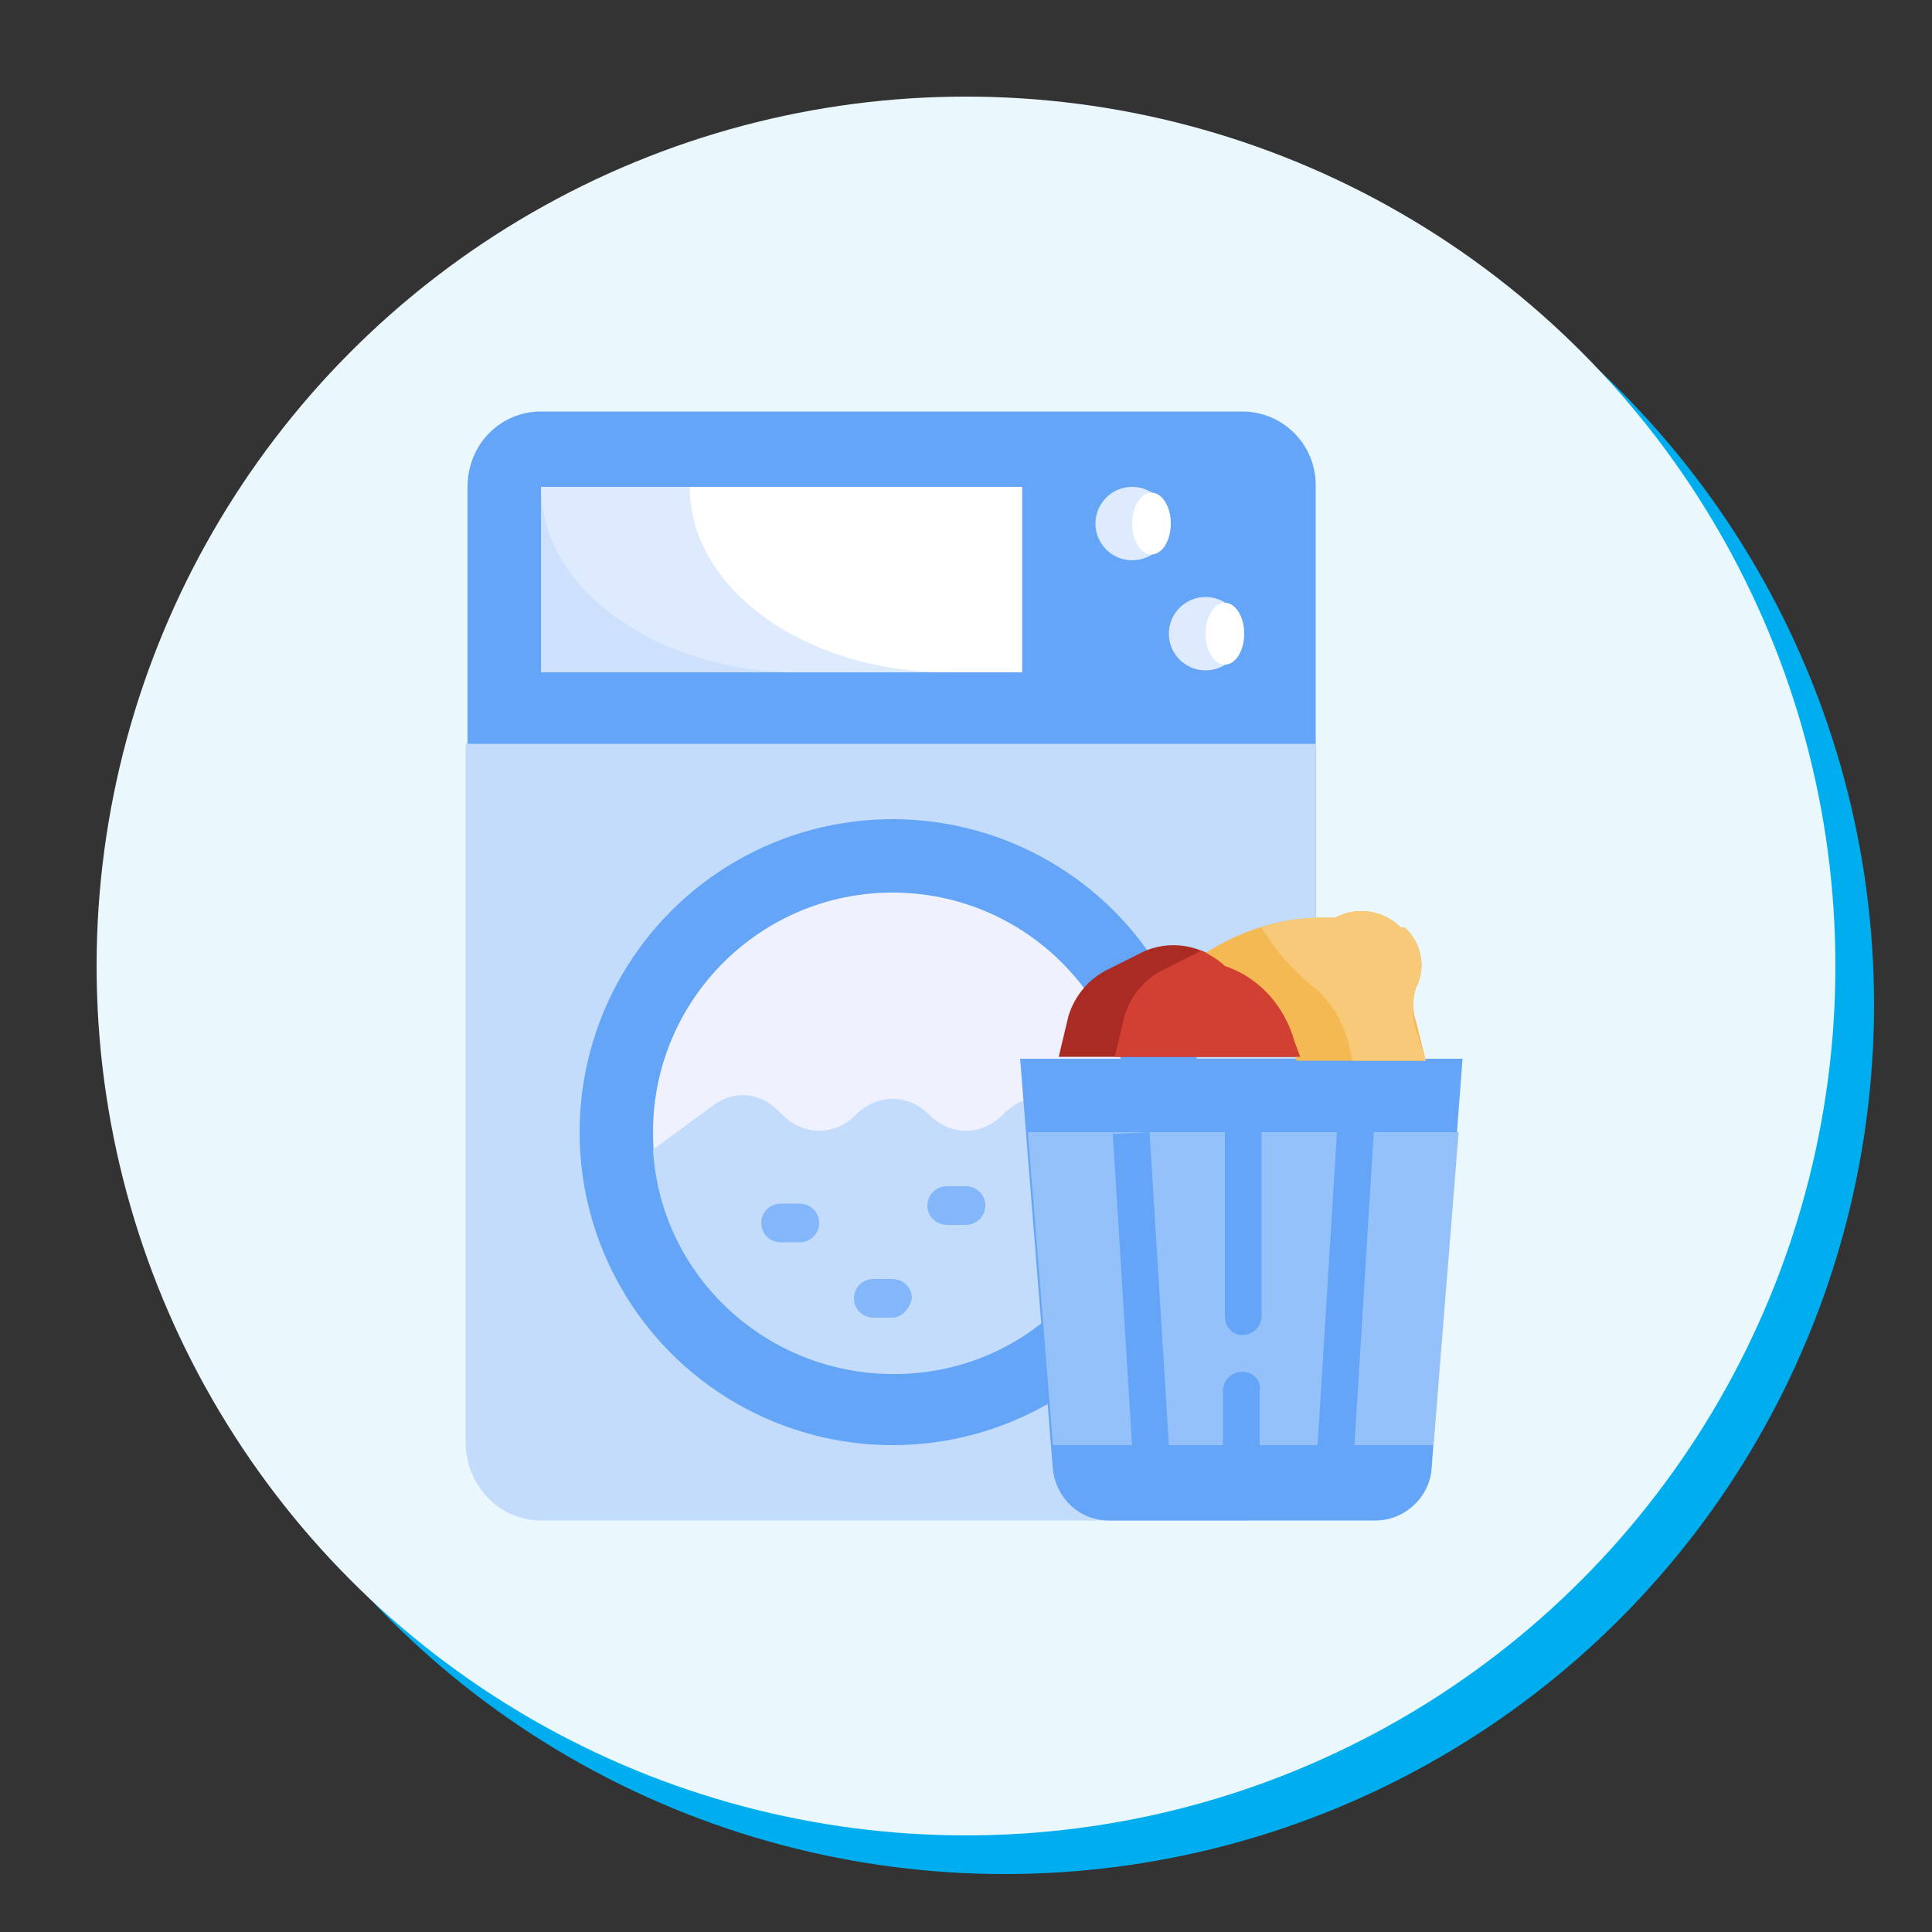 <?xml version="1.0" encoding="utf-8"?>
<!-- Generator: Adobe Illustrator 24.3.0, SVG Export Plug-In . SVG Version: 6.00 Build 0)  -->
<svg version="1.1" id="Layer_1" xmlns="http://www.w3.org/2000/svg" xmlns:xlink="http://www.w3.org/1999/xlink" x="0px" y="0px"
	 viewBox="0 0 100 100" style="enable-background:new 0 0 100 100;" xml:space="preserve">
<rect x="0" y="0" width="100" height="100" fill="#333333" stroke="none"/>
<style type="text/css">
	.st0{fill:#00AEEF;}
	.st1{fill:#EAF7FD;}
	.st2{display:none;}
	.st3{display:inline;fill:#FFE178;}
	.st4{display:inline;fill:#FFD15B;}
	.st5{display:inline;fill:#A6CE39;}
	.st6{display:inline;fill:#99CA3C;}
	.st7{display:inline;fill:#FEC345;}
	.st8{display:inline;fill:#8BC63F;}
	.st9{display:inline;fill:#F16470;}
	.st10{display:inline;fill:#EF4958;}
	.st11{display:inline;fill:#EE343F;}
	.st12{display:inline;fill:#A0DCF3;}
	.st13{display:inline;fill:#70CFEF;}
	.st14{display:inline;fill:#FFFFFF;}
	.st15{display:inline;fill:#F3F0F3;}
	.st16{display:inline;fill:#72B3E2;}
	.st17{display:inline;fill:#509ED7;}
	.st18{display:inline;fill:#4689C9;}
	.st19{display:inline;fill:#437ABD;}
	.st20{display:inline;fill:#C9EBFA;}
	.st21{fill:#64A5F8;}
	.st22{fill:#C4DCFC;}
	.st23{fill:#EFF2FE;}
	.st24{fill:#94C1FA;}
	.st25{fill:#84B7F9;}
	.st26{fill:#CDE1FC;}
	.st27{fill:#DEEAFD;}
	.st28{fill:#FFFFFF;}
	.st29{fill:#AA2B24;}
	.st30{fill:#F5B953;}
	.st31{fill:#F8C978;}
	.st32{fill:#D24034;}
</style>
<circle class="st0" cx="52" cy="52" r="45"/>
<circle class="st1" cx="50" cy="50" r="45"/>
<g class="st2">
	<path class="st3" d="M75.6,62.7c0-1.2-1-2.2-2.2-2.2H58.8v8.3h14.7c1.2,0,2.2-1,2.2-2.2c0-0.9-0.6-1.7-1.4-2
		C75,64.5,75.6,63.7,75.6,62.7z"/>
	<path class="st4" d="M75.6,62.7c0-1.2-1-2.2-2.2-2.2h-4.7c1.2,0,2.2,1,2.2,2.2c0,0.5-0.2,0.9-0.4,1.3c0.4,0.2,0.5,0.7,0.3,1.1
		c-0.1,0.1-0.2,0.2-0.3,0.3c0.3,0.4,0.4,0.8,0.4,1.3c0,1.2-1,2.2-2.2,2.2h4.7c1.2,0,2.2-1,2.2-2.2c0-0.9-0.6-1.7-1.4-2
		C75,64.5,75.6,63.7,75.6,62.7L75.6,62.7z"/>
	<path class="st5" d="M73,68.9H58.8V74c0,1.1-0.4,2.1-1.1,2.8H73c1.5,0,2.7-1.2,2.7-2.7v-2.5C75.6,70.1,74.4,68.9,73,68.9z"/>
	<path class="st6" d="M73,68.9h-4.7c1.5,0,2.7,1.2,2.7,2.7v2.5c0,1.5-1.2,2.7-2.7,2.7H73c1.5,0,2.7-1.2,2.7-2.7v-2.5
		C75.6,70.1,74.4,68.9,73,68.9z"/>
	<path class="st7" d="M70.1,63.9H58.9h-0.1v1.6h0.1h11.2c0.5,0,0.8-0.4,0.8-0.8S70.6,63.9,70.1,63.9L70.1,63.9z"/>
	<path class="st8" d="M70.1,72H58.9h-0.1v1.6h0.1h11.2c0.5,0,0.8-0.4,0.8-0.8S70.6,72,70.1,72L70.1,72z"/>
	<path class="st9" d="M73,52.7H58c0.5,1.9,0.8,3.8,0.8,5.8v2H73c1.5,0,2.7-1.2,2.7-2.7v-2.5C75.6,53.9,74.4,52.7,73,52.7z"/>
	<path class="st10" d="M73,52.7h-4.8c1.5,0,2.7,1.2,2.7,2.7v2.5c0,1.5-1.2,2.7-2.7,2.7H73c1.5,0,2.7-1.2,2.7-2.7v-2.5
		C75.6,53.9,74.4,52.7,73,52.7z"/>
	<path class="st11" d="M70.1,55.8H58.7c0,0,0,0-0.1,0c0.1,0.5,0.1,1.1,0.2,1.7h11.4c0.5,0,0.8-0.4,0.8-0.8S70.6,55.8,70.1,55.8z"/>
	<path class="st12" d="M41.7,37.9c-0.3,0-0.5-0.3-0.5-0.6v-0.9H29.3v1.1c0,0.2-0.1,0.4-0.4,0.5c-2.7,1-4.6,3.7-4.6,6.7V74
		c0,2.4,1.9,4.3,4.3,4.3h25.9c2.4,0,4.3-1.9,4.3-4.3V58.6C58.9,48.3,51.5,39.7,41.7,37.9L41.7,37.9z M54.2,56.5
		c0,1.4-1.2,2.6-2.6,2.6h-0.1c-1.1,0-2.2-0.8-2.5-1.9c-0.9-3.1-3-5.8-5.7-7.4c-0.9-0.6-1.4-1.6-1.4-2.6c0-2.3,2.3-3.8,4.4-2.9
		C50.9,46.4,54.2,51.1,54.2,56.5L54.2,56.5z"/>
	<path class="st13" d="M41.7,37.9c-0.3,0-0.5-0.3-0.5-0.6v-0.9h-4.7V38c0,1.3,0.8,2.3,2.1,2.7c2.7,0.7,5.2,2,7.3,3.6
		c0.1,0,0.2,0.1,0.2,0.1c4.7,2.1,7.9,6.8,7.9,12.2c0,0.4-0.1,0.7-0.2,1c0.2,1.1,0.3,2.2,0.3,3.3v15.4c0,0.7-0.2,1.4-0.5,2h0.8
		c2.4,0,4.3-1.9,4.3-4.3V58.6C58.9,48.3,51.5,39.7,41.7,37.9L41.7,37.9z"/>
	<path class="st14" d="M46.8,67.4v-0.9c0-4.2-1.5-8.2-4.2-11.4c-2.7-3.1-6.4-5.2-10.5-5.9c-1.4-0.2-2.7,0.9-2.7,2.3v15.8h17.4
		C46.8,67.3,46.8,67.4,46.8,67.4z"/>
	<path class="st15" d="M39.1,55.1c2.7,3.2,4.2,7.2,4.2,11.4v0.9h3.5v-0.9c0-4.2-1.5-8.2-4.2-11.4c-2.7-3.1-6.4-5.2-10.5-5.9
		c-0.6-0.1-1.2,0-1.7,0.4C33.8,50.6,36.8,52.5,39.1,55.1z"/>
	<path class="st16" d="M29.4,70.9c0,1.3,1,2.3,2.3,2.3h12.7c1.3,0,2.3-1,2.3-2.3v-3.6H29.4V70.9z"/>
	<path class="st17" d="M46.8,70.9v-3.6h-3.5v3.6c0,1.3-1,2.3-2.3,2.3h3.5C45.8,73.2,46.8,72.2,46.8,70.9z"/>
	<circle class="st9" cx="52.6" cy="70.9" r="2.3"/>
	<path class="st10" d="M52.6,68.6c-0.4,0-0.8,0.1-1.1,0.3c0.7,0.4,1.2,1.2,1.2,2c0,0.9-0.5,1.6-1.2,2c0.3,0.2,0.7,0.3,1.1,0.3
		c1.3,0,2.3-1,2.3-2.3C54.9,69.6,53.9,68.6,52.6,68.6z"/>
	<path class="st17" d="M30.1,30.6h10.3h0.1v-6.8c0-1.1-0.9-2.1-2.1-2.1H32c-1.1,0-2.1,0.9-2.1,2.1v6.8
		C30.1,30.6,30.1,30.6,30.1,30.6z"/>
	<path class="st18" d="M30,30.6h0.1H30L30,30.6z M38.5,21.7h-3.6c1.1,0,2.1,0.9,2.1,2.1v6.8h3.5h0.1v-6.8
		C40.5,22.6,39.6,21.7,38.5,21.7z"/>
	<path class="st19" d="M41.4,36.5H29.1c-0.4,0-0.7-0.3-0.7-0.7l0,0v-3.7c0-0.9,0.8-1.7,1.7-1.7h10.3c0.9,0,1.7,0.8,1.7,1.7v3.7
		C42.1,36.2,41.8,36.5,41.4,36.5L41.4,36.5z"/>
	<path class="st18" d="M33,30.5h4.6v6.1H33V30.5z"/>
	<circle class="st20" cx="66.1" cy="27.5" r="2.6"/>
	<path class="st12" d="M66.1,24.9c-0.4,0-0.8,0.1-1.2,0.3c0.8,0.4,1.4,1.3,1.4,2.3s-0.6,1.9-1.4,2.3c0.4,0.2,0.8,0.3,1.2,0.3
		c1.4,0,2.6-1.2,2.6-2.6S67.5,24.9,66.1,24.9z"/>
	<circle class="st20" cx="58.5" cy="35.6" r="4.3"/>
	<path class="st12" d="M58.5,31.3c-0.6,0-1.2,0.1-1.8,0.4c1.5,0.7,2.5,2.2,2.5,3.9s-1,3.2-2.5,3.9c0.6,0.3,1.2,0.4,1.8,0.4
		c2.4,0,4.3-1.9,4.3-4.3S60.9,31.3,58.5,31.3z"/>
	<path class="st3" d="M49.4,23.9l1,1.9c0,0.1,0.1,0.1,0.2,0.2l1.9,1c0.3,0.2,0.3,0.6,0,0.7l-1.9,1c-0.1,0-0.1,0.1-0.2,0.2l-1,1.9
		c-0.2,0.3-0.6,0.3-0.7,0l-1-1.9c0-0.1-0.1-0.1-0.2-0.2l-1.9-1c-0.3-0.2-0.3-0.6,0-0.7l1.9-1c0.1,0,0.1-0.1,0.2-0.2l1-1.9
		C48.8,23.6,49.3,23.6,49.4,23.9z"/>
	<path class="st4" d="M52.5,27l-1.3-0.7l-0.1,0.1l-1.9,1c-0.1,0-0.1,0.1-0.2,0.2l-1,1.9c0,0,0,0.1-0.1,0.1l0.7,1.3
		c0.2,0.3,0.6,0.3,0.7,0l1-1.9c0-0.1,0.1-0.1,0.2-0.2l1.9-1C52.7,27.5,52.7,27.1,52.5,27z"/>
	<path class="st3" d="M67.5,42.3l0.9,1.6c0,0.1,0.1,0.1,0.1,0.1l1.6,0.9c0.3,0.1,0.3,0.5,0,0.6l-1.6,0.9c-0.1,0-0.1,0.1-0.1,0.1
		l-0.9,1.6c-0.1,0.3-0.5,0.3-0.6,0L66,46.5c0-0.1-0.1-0.1-0.1-0.1l-1.6-0.9c-0.3-0.1-0.3-0.5,0-0.6l1.6-0.9c0.1,0,0.1-0.1,0.1-0.1
		l0.9-1.6C67,42.1,67.3,42.1,67.5,42.3z"/>
	<path class="st4" d="M70.1,45l-1.2-0.7c0,0.1-0.1,0.1-0.2,0.2l-1.6,0.9c-0.1,0-0.1,0.1-0.1,0.1L66.1,47l0.7,1.3
		c0.1,0.3,0.5,0.3,0.6,0l0.9-1.6c0-0.1,0.1-0.1,0.1-0.1l1.6-0.9C70.4,45.5,70.4,45.1,70.1,45L70.1,45z"/>
</g>
<g>
	<g>
		<path class="st21" d="M28,21.3h36.3c2.1,0,3.8,1.7,3.8,3.8v49.7c0,2.1-1.7,3.8-3.8,3.8H28c-2.1,0-3.8-1.7-3.8-3.8V25.2
			C24.2,23,25.9,21.3,28,21.3z"/>
		<path class="st22" d="M28,78.7h36.3c2.1,0,3.8-1.7,3.8-3.8V38.5h-44v36.3C24.2,77,25.9,78.7,28,78.7z"/>
		<circle class="st21" cx="46.2" cy="58.6" r="16.2"/>
		<circle class="st23" cx="46.2" cy="58.6" r="12.4"/>
		<path class="st22" d="M33.8,59.5c0.4,6.8,6.3,12,13.2,11.6s12-6.3,11.6-13.2c0-0.3,0-0.6-0.1-0.9c-2.6,0-5.6,0-5.6,0
			c-0.3,0.1-0.5,0.3-0.8,0.5l-0.2,0.2c-1.1,1.1-2.7,1.1-3.8,0c-1.1-1.1-2.7-1.1-3.8,0s-2.7,1.1-3.8,0l-0.2-0.2c-1-1-2.4-1.1-3.5-0.2
			L33.8,59.5z"/>
		<path class="st21" d="M71.2,78.7H57.4c-1.5,0-2.7-1.1-2.9-2.6l-1.7-21.3h22.9L74.1,76C74,77.5,72.7,78.7,71.2,78.7z"/>
		<path class="st24" d="M74.2,74.8l1.3-16.2H53.2l1.3,16.2H74.2z"/>
		<path class="st25" d="M41.4,64.3h-1c-0.5,0-1-0.4-1-1c0-0.5,0.4-1,1-1h1c0.5,0,1,0.4,1,1C42.4,63.9,41.9,64.3,41.4,64.3z
			 M46.2,68.2h-1c-0.5,0-1-0.4-1-1c0-0.5,0.4-1,1-1h1c0.5,0,1,0.4,1,1C47.1,67.7,46.7,68.2,46.2,68.2z M49,63.4c-0.5,0-1-0.4-1-1
			c0-0.5,0.4-1,1-1l1,0h0c0.5,0,1,0.4,1,1c0,0.5-0.4,1-1,1L49,63.4L49,63.4z"/>
		<path class="st26" d="M28,25.2h24.8v9.6H28V25.2z"/>
		<circle class="st27" cx="58.6" cy="27.1" r="1.9"/>
		<ellipse class="st28" cx="59.6" cy="27.1" rx="1" ry="1.6"/>
		<path class="st29" d="M67,53.9c-0.5-1.8-1.8-3.3-3.6-3.9c-1.1-1.1-2.9-1.4-4.3-0.7l-1.8,0.9c-1,0.5-1.7,1.4-2,2.4l-0.5,2.1h12.4
			L67,53.9z"/>
		<path class="st30" d="M73.3,52.9c-0.2-0.6-0.2-1.2,0-1.8l0.1-0.2c0.4-1,0.1-2.2-0.7-2.9L72.5,48c-0.9-0.9-2.3-1.1-3.4-0.5h-0.7
			c-2,0-4,0.6-5.8,1.7l-0.3,0.2c0.4,0.2,0.7,0.4,1,0.7c1.8,0.6,3.1,2.1,3.6,3.9l0.2,0.9h6.7L73.3,52.9z"/>
		<path class="st31" d="M73.3,51.1l0.1-0.2c0.4-1,0.1-2.2-0.7-2.9L72.5,48c-0.9-0.9-2.3-1.1-3.4-0.5h-0.7c-1.1,0-2.1,0.2-3.1,0.5
			c0.7,1.2,1.6,2.2,2.7,3.1c0.9,0.7,1.5,1.8,1.8,2.9l0.2,0.9h3.8l-0.6-1.9C73.1,52.3,73.1,51.7,73.3,51.1L73.3,51.1z"/>
		<path class="st32" d="M63.4,50c-0.3-0.3-0.8-0.6-1.2-0.8c-0.1,0-0.2,0.1-0.2,0.1l-1.8,0.9c-1,0.5-1.7,1.4-2,2.4l-0.5,2.1h9.6
			L67,53.9C66.5,52.1,65.2,50.6,63.4,50z"/>
		<g>
			<path class="st21" d="M57.6,58.7l1,16.2h1.9c0,0,0,0,0-0.1l-1-16.2L57.6,58.7C57.7,58.6,57.6,58.6,57.6,58.7z M68.2,74.8
				C68.2,74.8,68.2,74.8,68.2,74.8l1.9,0.1l1-16.2c0,0,0,0,0-0.1h-1.9L68.2,74.8z M64.3,71c-0.5,0-1,0.4-1,1v2.9h1.9V72
				C65.3,71.5,64.9,71,64.3,71z M64.3,69.1c0.5,0,1-0.4,1-1v-9.6h-1.9v9.6C63.4,68.7,63.8,69.1,64.3,69.1z"/>
		</g>
		<path class="st27" d="M52.9,25.2H28c0,5.3,6,9.6,13.4,9.6h11.5V25.2z"/>
		<path class="st28" d="M52.9,25.2H35.7c0,5.3,6,9.6,13.4,9.6h3.8V25.2z"/>
		<circle class="st27" cx="62.4" cy="32.8" r="1.9"/>
		<ellipse class="st28" cx="63.4" cy="32.8" rx="1" ry="1.6"/>
	</g>
</g>
</svg>
